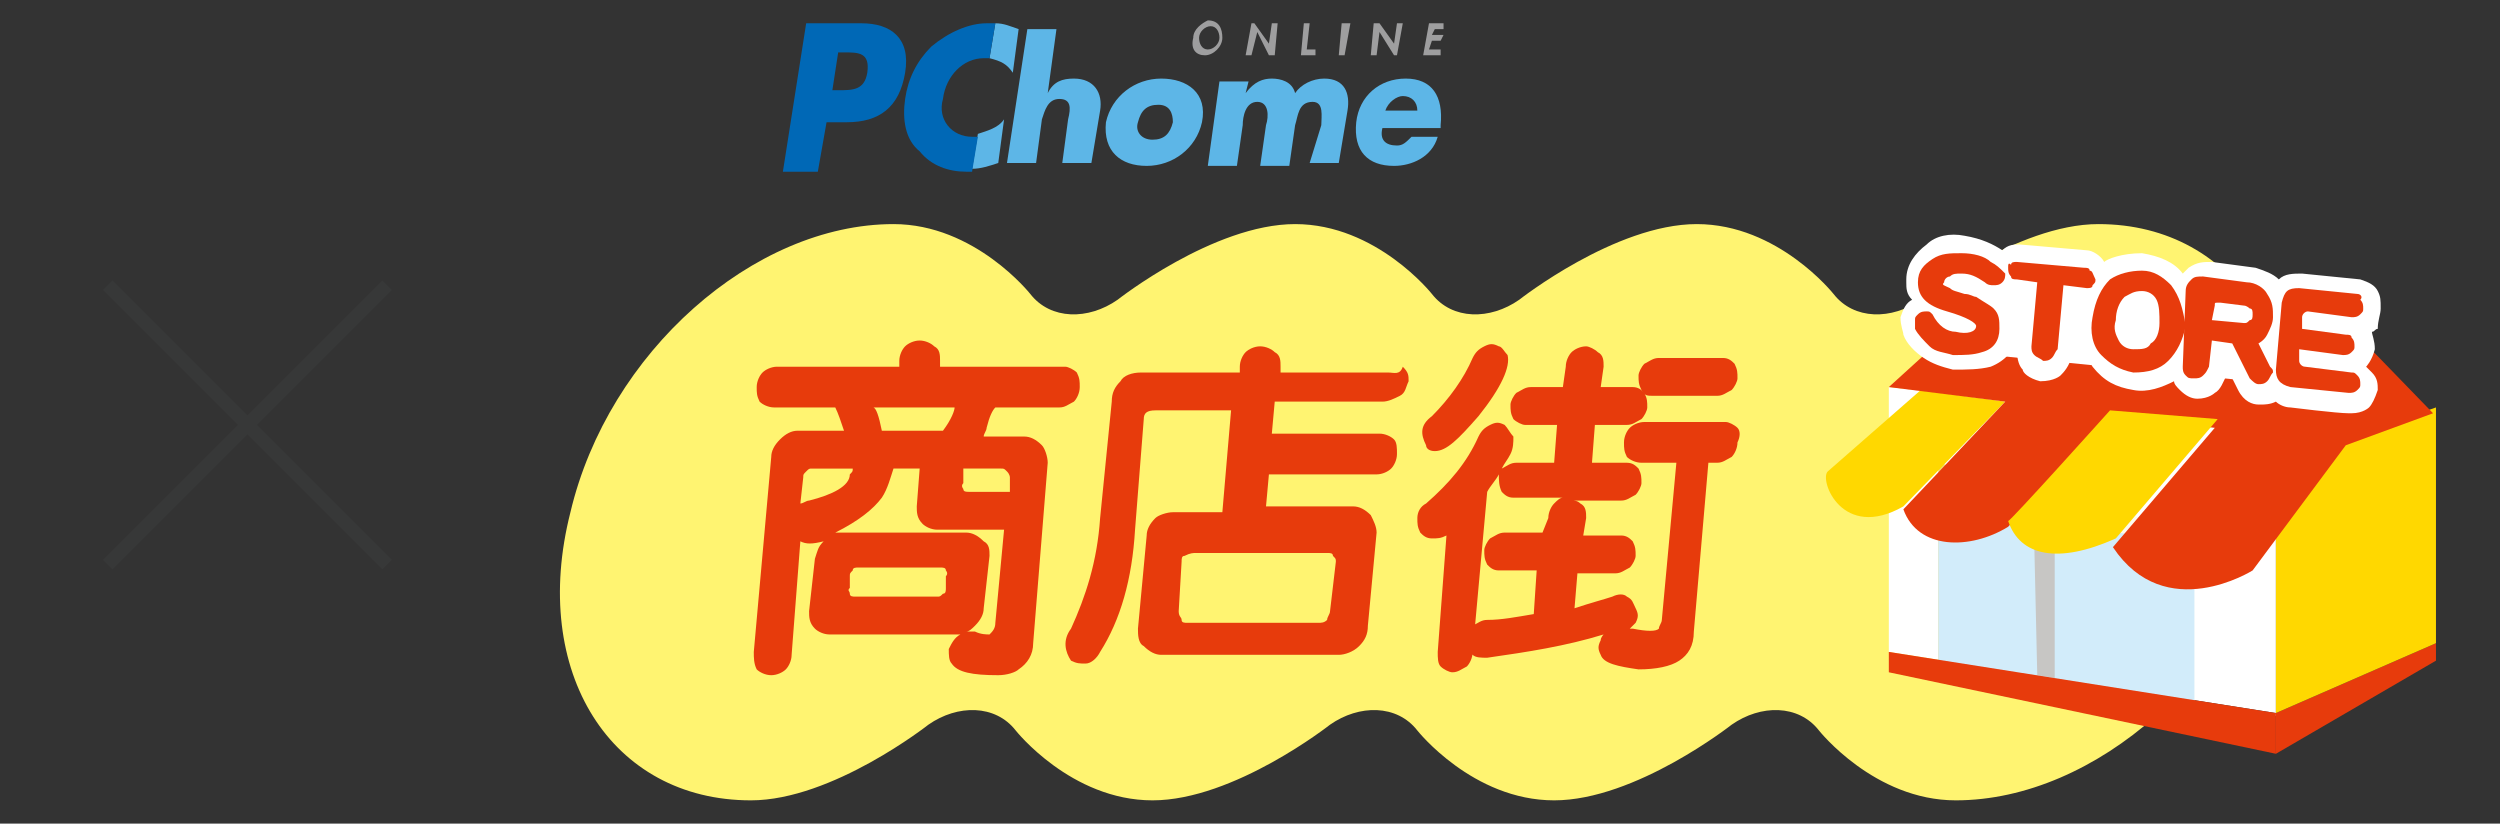 <?xml version="1.0" encoding="utf-8"?>
<!-- Generator: Adobe Illustrator 27.0.0, SVG Export Plug-In . SVG Version: 6.00 Build 0)  -->
<svg version="1.1" id="圖層_1" xmlns="http://www.w3.org/2000/svg" xmlns:xlink="http://www.w3.org/1999/xlink" x="0px" y="0px"
	 viewBox="0 0 85.9 28.3" style="enable-background:new 0 0 85.9 28.3;" xml:space="preserve">
<rect x="0" y="0" width="85.9" height="28.3" fill="#333333" stroke="none"/>
<style type="text/css">
	.st0{fill:none;stroke:#373838;stroke-width:0.465;stroke-miterlimit:10;}
	.st1{fill-rule:evenodd;clip-rule:evenodd;fill:#E73B0C;}
	.st2{fill:#FFF471;}
	.st3{fill:#E73B0C;}
	.st4{fill:#FFFFFF;}
	.st5{fill:url(#SVGID_1_);}
	.st6{fill:#FFD800;}
	.st7{fill:url(#SVGID_00000024719883671420381310000011765228303666548358_);}
	.st8{fill:url(#SVGID_00000013899465558501613350000003318827190504957848_);}
	.st9{fill:#D2ECFA;}
	.st10{fill:#C7C6C4;}
	.st11{fill-rule:evenodd;clip-rule:evenodd;fill:#FFD800;}
	.st12{fill:none;}
	.st13{fill:#0068B6;}
	.st14{fill:#5DB6E7;}
	.st15{fill:#9E9E9F;}
</style>
<g>
	<line class="st0" x1="3.7" y1="9.8" x2="13.3" y2="19.4"/>
	<line class="st0" x1="13.3" y1="9.8" x2="3.7" y2="19.4"/>
</g>
<g>
	<g>
		<g id="Shape_17_4_">
			<g>
				<polygon class="st1" points="78.2,24.5 78.2,25.9 83.7,22.7 83.7,22.1 				"/>
			</g>
		</g>
		<path class="st2" d="M72.1,7.7c-2.8,0-6.1,2.6-6.1,2.6c-1,0.7-2.3,0.7-3-0.2c0,0-1.9-2.4-4.7-2.4c-2.8,0-6.1,2.6-6.1,2.6
			c-1,0.7-2.3,0.7-3-0.2c0,0-1.9-2.4-4.7-2.4c-2.8,0-6.1,2.6-6.1,2.6c-1,0.7-2.3,0.7-3-0.2c0,0-1.9-2.4-4.7-2.4
			c-4.8,0-9.8,4.4-11.1,9.9c-1.4,5.5,1.4,9.9,6.2,9.9c2.8,0,6.1-2.6,6.1-2.6c1-0.7,2.3-0.7,3,0.2c0,0,1.9,2.4,4.7,2.4
			c2.8,0,6.1-2.6,6.1-2.6c1-0.7,2.3-0.7,3,0.2c0,0,1.9,2.4,4.7,2.4c2.8,0,6.1-2.6,6.1-2.6c1-0.7,2.3-0.7,3,0.2c0,0,1.9,2.4,4.7,2.4
			c4.8,0,9.8-4.4,11.1-9.9C79.7,12.2,76.9,7.7,72.1,7.7z"/>
		<path class="st3" d="M49.3,15.5c0.4,0,0.8-0.4,1.5-1.2c0.8-1,1.1-1.7,1-2.1c-0.1-0.1-0.2-0.3-0.3-0.3c-0.2-0.1-0.3-0.1-0.5,0
			c-0.2,0.1-0.3,0.2-0.4,0.4c-0.3,0.7-0.8,1.4-1.4,2c-0.4,0.3-0.4,0.6-0.2,1C49,15.4,49.1,15.5,49.3,15.5z"/>
		<g>
			<path class="st3" d="M34.2,14h2.2c0.2,0,0.3-0.1,0.5-0.2c0.1-0.1,0.2-0.3,0.2-0.5c0-0.2,0-0.3-0.1-0.5c-0.1-0.1-0.3-0.2-0.4-0.2
				h-4.3l0-0.2c0-0.2,0-0.4-0.2-0.5c-0.1-0.1-0.3-0.2-0.5-0.2c-0.2,0-0.4,0.1-0.5,0.2c-0.1,0.1-0.2,0.3-0.2,0.5l0,0.2h-4.2
				c-0.2,0-0.4,0.1-0.5,0.2c-0.1,0.1-0.2,0.3-0.2,0.5c0,0.2,0,0.3,0.1,0.5c0.1,0.1,0.3,0.2,0.5,0.2h2.1c0.1,0.2,0.2,0.5,0.3,0.8
				h-1.6c-0.2,0-0.4,0.1-0.6,0.3c-0.2,0.2-0.3,0.4-0.3,0.6l-0.6,6.7c0,0.2,0,0.4,0.1,0.6c0.1,0.1,0.3,0.2,0.5,0.2
				c0.2,0,0.4-0.1,0.5-0.2c0.1-0.1,0.2-0.3,0.2-0.5l0.3-3.9c0.2,0.1,0.4,0.1,0.8,0c0,0,0,0,0,0c-0.2,0.2-0.2,0.3-0.3,0.6l-0.2,1.8
				c0,0.2,0,0.4,0.2,0.6c0.1,0.1,0.3,0.2,0.5,0.2h4.4c0,0,0,0,0.1,0c-0.2,0.1-0.3,0.3-0.4,0.5c0,0.2,0,0.4,0.1,0.5
				c0.2,0.3,0.7,0.4,1.6,0.4c0.3,0,0.6-0.1,0.7-0.2c0.3-0.2,0.5-0.5,0.5-0.9l0.5-6.2c0-0.2-0.1-0.5-0.2-0.6
				c-0.2-0.2-0.4-0.3-0.6-0.3h-1.4c0-0.1,0.1-0.2,0.1-0.3C34,14.3,34.1,14.1,34.2,14z M32.8,14c0,0.1-0.1,0.4-0.4,0.8h-2.1
				c-0.1-0.5-0.2-0.8-0.3-0.8H32.8z M27.8,17.2c-0.1,0-0.2,0.1-0.3,0.1l0.1-0.9c0-0.1,0-0.1,0.1-0.2c0.1-0.1,0.1-0.1,0.2-0.1h1.4
				c0,0.1,0,0.1-0.1,0.2C29.2,16.7,28.6,17,27.8,17.2z M32.5,20.2c0,0.1,0,0.2-0.1,0.2c-0.1,0.1-0.1,0.1-0.2,0.1h-2.8
				c-0.1,0-0.2,0-0.2-0.1c0-0.1-0.1-0.1,0-0.2l0-0.4c0-0.1,0-0.1,0.1-0.2c0-0.1,0.1-0.1,0.2-0.1h2.8c0.1,0,0.2,0,0.2,0.1
				c0,0,0.1,0.1,0,0.2L32.5,20.2z M34.2,21.4c0,0.2-0.1,0.3-0.2,0.4c-0.1,0-0.3,0-0.5-0.1c-0.1,0-0.2,0-0.3,0c0.1,0,0.2-0.1,0.3-0.2
				c0.2-0.2,0.3-0.4,0.3-0.6l0.2-1.8c0-0.2,0-0.4-0.2-0.5c-0.2-0.2-0.4-0.3-0.6-0.3h-3.6h-0.8c0,0-0.1,0-0.1,0
				c0.8-0.4,1.3-0.8,1.6-1.2c0.2-0.3,0.3-0.7,0.4-1h0.9l-0.1,1.3c0,0.2,0,0.4,0.2,0.6c0.1,0.1,0.3,0.2,0.5,0.2h2.3L34.2,21.4z
				 M34.4,16.1c0.1,0,0.1,0,0.2,0.1c0.1,0.1,0.1,0.2,0.1,0.2l0,0.5h-1.4c-0.1,0-0.2,0-0.2-0.1c0,0-0.1-0.1,0-0.2l0-0.5H34.4z"/>
			<path class="st3" d="M47.7,12.8h-3.7l0-0.2c0-0.2,0-0.4-0.2-0.5c-0.1-0.1-0.3-0.2-0.5-0.2c-0.2,0-0.4,0.1-0.5,0.2
				c-0.1,0.1-0.2,0.3-0.2,0.5l0,0.2h-3.4c-0.3,0-0.6,0.1-0.7,0.3c-0.2,0.2-0.3,0.4-0.3,0.7l-0.4,4c-0.1,1.5-0.5,2.7-1,3.8
				c-0.3,0.4-0.2,0.8,0,1.1c0.2,0.1,0.3,0.1,0.5,0.1c0.2,0,0.4-0.2,0.5-0.4c0.7-1.1,1.1-2.5,1.2-4.2l0.3-3.8c0-0.2,0.1-0.3,0.4-0.3
				h2.6l-0.3,3.5h-0.9h-0.8c-0.2,0-0.5,0.1-0.6,0.2c-0.2,0.2-0.3,0.4-0.3,0.6l-0.3,3.2c0,0.2,0,0.5,0.2,0.6c0.2,0.2,0.4,0.3,0.6,0.3
				H46c0.2,0,0.5-0.1,0.7-0.3c0.2-0.2,0.3-0.4,0.3-0.7l0.3-3.2c0-0.2-0.1-0.4-0.2-0.6c-0.2-0.2-0.4-0.3-0.6-0.3h-3l0.1-1.1h3.7
				c0.2,0,0.4-0.1,0.5-0.2c0.1-0.1,0.2-0.3,0.2-0.5c0-0.2,0-0.4-0.1-0.5c-0.1-0.1-0.3-0.2-0.5-0.2h-3.7l0.1-1.1h3.7
				c0.2,0,0.4-0.1,0.6-0.2c0.2-0.1,0.2-0.3,0.3-0.5c0-0.2,0-0.3-0.2-0.5C48.1,12.9,47.9,12.8,47.7,12.8z M45.6,19
				c0.1,0,0.2,0,0.2,0.1c0.1,0.1,0.1,0.1,0.1,0.2L45.7,21c0,0.1-0.1,0.2-0.1,0.3c-0.1,0.1-0.2,0.1-0.3,0.1h-4.5
				c-0.1,0-0.2,0-0.2-0.1c0-0.1-0.1-0.1-0.1-0.3l0.1-1.7c0-0.1,0-0.2,0.1-0.2C40.9,19,41,19,41.1,19H45.6z"/>
			<path class="st3" d="M59.7,14.7c-0.1-0.1-0.3-0.2-0.4-0.2h-2.8c-0.2,0-0.4,0.1-0.5,0.2c-0.1,0.1-0.2,0.3-0.2,0.5
				c0,0.2,0,0.3,0.1,0.5c0.1,0.1,0.3,0.2,0.5,0.2h1.2l-0.5,5.4c0,0.1-0.1,0.2-0.1,0.3c-0.1,0.1-0.4,0.1-0.9,0c0,0-0.1,0-0.1,0
				c0.1-0.1,0.1-0.1,0.2-0.2c0.1-0.2,0.1-0.3,0-0.5c-0.1-0.2-0.1-0.3-0.3-0.4c-0.1-0.1-0.3-0.1-0.5,0c-0.3,0.1-0.7,0.2-1.3,0.4
				l0.1-1.2h1.3c0.2,0,0.3-0.1,0.5-0.2c0.1-0.1,0.2-0.3,0.2-0.4c0-0.2,0-0.3-0.1-0.5c-0.1-0.1-0.2-0.2-0.4-0.2h-1.3l0.1-0.6
				c0-0.2,0-0.4-0.2-0.5c-0.1-0.1-0.2-0.1-0.3-0.1h1.7c0.2,0,0.3-0.1,0.5-0.2c0.1-0.1,0.2-0.3,0.2-0.4c0-0.2,0-0.3-0.1-0.5
				c-0.1-0.1-0.2-0.2-0.4-0.2h-1.2l0.1-1.3h1.1c0.2,0,0.3-0.1,0.5-0.2c0.1-0.1,0.2-0.3,0.2-0.4c0-0.2,0-0.3-0.1-0.5
				c-0.1-0.1-0.2-0.2-0.4-0.2h-1.1l0.1-0.7c0-0.2,0-0.4-0.2-0.5c-0.1-0.1-0.3-0.2-0.4-0.2c-0.2,0-0.4,0.1-0.5,0.2
				c-0.1,0.1-0.2,0.3-0.2,0.5l-0.1,0.7h-1.1c-0.2,0-0.3,0.1-0.5,0.2c-0.1,0.1-0.2,0.3-0.2,0.4c0,0.2,0,0.3,0.1,0.5
				c0.1,0.1,0.3,0.2,0.4,0.2h1.1l-0.1,1.3h-1.3c-0.2,0-0.3,0.1-0.5,0.2c0.1-0.2,0.2-0.3,0.3-0.5c0.1-0.2,0.1-0.4,0.1-0.6
				c-0.1-0.1-0.2-0.3-0.3-0.4c-0.2-0.1-0.3-0.1-0.5,0c-0.2,0.1-0.3,0.2-0.4,0.4c-0.4,0.9-1,1.6-1.8,2.3c-0.2,0.1-0.3,0.3-0.3,0.5
				c0,0.2,0,0.3,0.1,0.5c0.1,0.1,0.2,0.2,0.4,0.2c0.2,0,0.3,0,0.5-0.1l-0.3,4c0,0.2,0,0.4,0.1,0.5c0.1,0.1,0.3,0.2,0.4,0.2
				c0.2,0,0.3-0.1,0.5-0.2c0.1-0.1,0.2-0.3,0.2-0.5l0.5-5.5c0.1-0.2,0.3-0.4,0.4-0.6c0,0.2,0,0.4,0.1,0.6c0.1,0.1,0.2,0.2,0.4,0.2
				h1.7c-0.1,0-0.2,0.1-0.3,0.2c-0.1,0.1-0.2,0.3-0.2,0.5L53,18.3h-1.3c-0.2,0-0.3,0.1-0.5,0.2c-0.1,0.1-0.2,0.3-0.2,0.4
				c0,0.2,0,0.3,0.1,0.5c0.1,0.1,0.2,0.2,0.4,0.2h1.3l-0.1,1.5c-0.6,0.1-1.1,0.2-1.6,0.2c-0.2,0-0.3,0.1-0.5,0.2
				c-0.1,0.1-0.2,0.3-0.2,0.5c0,0.2,0.1,0.3,0.2,0.5c0.1,0.1,0.3,0.1,0.5,0.1c1.4-0.2,2.7-0.4,4-0.8c0,0-0.1,0.1-0.1,0.2
				c-0.1,0.2-0.1,0.3,0,0.5c0.1,0.3,0.6,0.4,1.3,0.5c0.6,0,1.1-0.1,1.4-0.3c0.3-0.2,0.5-0.5,0.5-1l0.5-5.8h0.3
				c0.2,0,0.3-0.1,0.5-0.2c0.1-0.1,0.2-0.3,0.2-0.5C59.8,15,59.8,14.8,59.7,14.7z"/>
		</g>
		<path class="st3" d="M56.8,13.6H59c0.2,0,0.3-0.1,0.5-0.2c0.1-0.1,0.2-0.3,0.2-0.4c0-0.2,0-0.3-0.1-0.5c-0.1-0.1-0.2-0.2-0.4-0.2
			h-2.2c-0.2,0-0.3,0.1-0.5,0.2c-0.1,0.1-0.2,0.3-0.2,0.4c0,0.2,0,0.3,0.1,0.5C56.5,13.6,56.6,13.6,56.8,13.6z"/>
		<g>
			<polygon class="st4" points="78.2,24.5 64.9,22.4 64.9,13.3 78.2,14.8 			"/>
			
				<linearGradient id="SVGID_1_" gradientUnits="userSpaceOnUse" x1="-290.372" y1="-103.48" x2="-266.632" y2="-103.48" gradientTransform="matrix(-0.558 -8.020000e-02 0 -0.782 -83.799 -79.669)">
				<stop  offset="0" style="stop-color:#FFFFFF"/>
				<stop  offset="0.192" style="stop-color:#FFFEFC"/>
				<stop  offset="0.336" style="stop-color:#FEFCF2"/>
				<stop  offset="0.464" style="stop-color:#FCF7E2"/>
				<stop  offset="0.583" style="stop-color:#FAF1CB"/>
				<stop  offset="0.696" style="stop-color:#F7EAAE"/>
				<stop  offset="0.804" style="stop-color:#F3E08A"/>
				<stop  offset="0.906" style="stop-color:#EFD560"/>
				<stop  offset="1" style="stop-color:#EAC932"/>
			</linearGradient>
			<polygon class="st5" points="78.2,24.6 78.2,24.5 78.1,24.6 			"/>
			<polygon class="st6" points="78.2,15.9 78.2,24.5 83.7,22.1 83.7,14 			"/>
			
				<linearGradient id="SVGID_00000129163464699298740300000005532365352061416326_" gradientUnits="userSpaceOnUse" x1="107.442" y1="-85.535" x2="117.684" y2="-85.535" gradientTransform="matrix(0.558 -0.247 0 0.782 18.133 118.006)">
				<stop  offset="0" style="stop-color:#FFFFFF"/>
				<stop  offset="0.192" style="stop-color:#FFFEFC"/>
				<stop  offset="0.336" style="stop-color:#FEFCF2"/>
				<stop  offset="0.464" style="stop-color:#FCF7E2"/>
				<stop  offset="0.583" style="stop-color:#FAF1CB"/>
				<stop  offset="0.696" style="stop-color:#F7EAAE"/>
				<stop  offset="0.804" style="stop-color:#F3E08A"/>
				<stop  offset="0.906" style="stop-color:#EFD560"/>
				<stop  offset="1" style="stop-color:#EAC932"/>
			</linearGradient>
			<polygon style="fill:url(#SVGID_00000129163464699298740300000005532365352061416326_);" points="78.1,24.6 78.1,24.6 78.1,24.6 
							"/>
			
				<linearGradient id="SVGID_00000020398006147321824380000015239722117358713749_" gradientUnits="userSpaceOnUse" x1="-290.372" y1="-99.006" x2="-266.408" y2="-99.006" gradientTransform="matrix(-0.558 -8.020000e-02 0 -0.782 -83.799 -79.669)">
				<stop  offset="0" style="stop-color:#FFFFFF"/>
				<stop  offset="0.192" style="stop-color:#FFFEFC"/>
				<stop  offset="0.336" style="stop-color:#FEFCF2"/>
				<stop  offset="0.464" style="stop-color:#FCF7E2"/>
				<stop  offset="0.583" style="stop-color:#FAF1CB"/>
				<stop  offset="0.696" style="stop-color:#F7EAAE"/>
				<stop  offset="0.804" style="stop-color:#F3E08A"/>
				<stop  offset="0.906" style="stop-color:#EFD560"/>
				<stop  offset="1" style="stop-color:#EAC932"/>
			</linearGradient>
			<polygon style="fill:url(#SVGID_00000020398006147321824380000015239722117358713749_);" points="66.6,15.9 66.6,22.7 69.9,23.2 
				69.9,18.8 70.6,18.8 70.6,23.3 70.3,23.3 75.4,24.1 75.4,18.3 			"/>
			<polygon class="st9" points="66.6,17.1 66.6,22.7 75.4,24.1 75.4,18.8 			"/>
			<polygon class="st10" points="70.6,23.3 70.6,18.8 69.9,18.8 70,23.2 			"/>
		</g>
		<polygon class="st1" points="64.9,22.4 64.9,23.1 78.2,25.9 78.2,24.5 		"/>
		<path class="st11" d="M62.8,16.2c-0.3,0.3,0.5,2.4,2.6,1.2l3.5-3.6L66,13.4C66,13.4,62.8,16.2,62.8,16.2z"/>
		<g>
			<path class="st3" d="M80.4,10.9l-12.2-0.6l-3.3,3l4,0.5l-3.5,3.7c0.5,1.4,2.3,1.4,3.6,0.6c0,0,3.5-3.8,3.5-3.8l3.6,0.4l-3.5,4.1
				c1.8,2.7,4.8,0.8,4.8,0.8l3.2-4.3l3-1.1L80.4,10.9z"/>
			<path class="st6" d="M72.5,14.1c0,0-3.5,3.9-3.5,3.8c0.4,1.2,1.7,1.5,3.7,0.6l3.5-4.1L72.5,14.1z"/>
		</g>
		<polygon class="st4" points="79.4,13.3 67.4,12.1 67.4,9.5 80.9,10.3 		"/>
		<g>
			<g>
				<path class="st3" d="M68.4,9c-0.2-0.2-0.6-0.3-1-0.3c-0.4,0-0.7,0-1,0.2c-0.3,0.2-0.5,0.4-0.5,0.8c0,0.5,0.3,0.8,1,1
					c0.7,0.2,1,0.4,1,0.5c0,0.2-0.3,0.3-0.7,0.2c-0.3,0-0.6-0.2-0.8-0.6c-0.1-0.1-0.1-0.1-0.2-0.1c-0.1,0-0.2,0-0.3,0.1
					c-0.1,0.1-0.1,0.1-0.1,0.2c0,0.1,0,0.2,0,0.3c0.1,0.2,0.3,0.4,0.5,0.6c0.2,0.2,0.5,0.2,0.8,0.3c0.4,0,0.7,0,1-0.1
					c0.4-0.1,0.6-0.4,0.6-0.8c0-0.3,0-0.5-0.2-0.7c-0.1-0.1-0.3-0.2-0.6-0.4c-0.1,0-0.2-0.1-0.4-0.1c-0.3-0.1-0.4-0.1-0.5-0.2
					c-0.2-0.1-0.3-0.1-0.2-0.2c0-0.1,0.1-0.2,0.2-0.2c0.1-0.1,0.2-0.1,0.4-0.1c0.3,0,0.5,0.1,0.8,0.3c0.1,0.1,0.2,0.1,0.3,0.1
					c0.1,0,0.2,0,0.3-0.1c0.1-0.1,0.1-0.2,0.1-0.3C68.7,9.2,68.6,9.1,68.4,9z"/>
				<path class="st3" d="M71.8,9.3c0-0.1-0.1-0.1-0.2-0.1l-2.3-0.2c-0.1,0-0.2,0-0.2,0.1C69,9,69,9.1,69,9.2c0,0.1,0,0.2,0.1,0.3
					c0,0.1,0.1,0.1,0.2,0.1L70,9.7l-0.2,2.2c0,0.1,0,0.2,0.1,0.3c0.1,0.1,0.2,0.1,0.3,0.2c0.1,0,0.2,0,0.3-0.1
					c0.1-0.1,0.1-0.2,0.2-0.3l0.2-2.2l0.8,0.1c0.1,0,0.2,0,0.2-0.1c0.1-0.1,0.1-0.1,0.1-0.2C71.9,9.4,71.9,9.3,71.8,9.3z"/>
				<path class="st3" d="M74.6,9.8c-0.3-0.3-0.6-0.5-1-0.5c-0.4,0-0.8,0.1-1.1,0.3c-0.3,0.3-0.5,0.7-0.6,1.3c-0.1,0.5,0,1,0.3,1.3
					c0.3,0.3,0.6,0.5,1.1,0.6c0.5,0,0.9-0.1,1.2-0.4c0.3-0.3,0.5-0.7,0.6-1.2C75,10.6,74.9,10.2,74.6,9.8z M74.2,11.1
					c0,0.3-0.1,0.6-0.3,0.7C73.8,12,73.6,12,73.3,12c-0.2,0-0.4-0.1-0.5-0.3c-0.1-0.2-0.2-0.4-0.1-0.7c0-0.3,0.1-0.6,0.3-0.8
					c0.2-0.1,0.3-0.2,0.6-0.2c0.2,0,0.4,0.1,0.5,0.3C74.2,10.5,74.2,10.8,74.2,11.1z"/>
				<g>
					<path class="st3" d="M77.9,11.5c0.1-0.2,0.2-0.4,0.2-0.6c0-0.3,0-0.5-0.2-0.8c-0.1-0.2-0.4-0.4-0.7-0.4l-1.5-0.2
						c-0.2,0-0.3,0-0.4,0.1c-0.1,0.1-0.2,0.2-0.2,0.4L75,12.6c0,0.1,0,0.2,0.1,0.3c0.1,0.1,0.1,0.1,0.3,0.1c0.1,0,0.2,0,0.3-0.1
						c0.1-0.1,0.1-0.1,0.2-0.3l0.1-0.9l0.7,0.1l0.6,1.2c0.1,0.1,0.2,0.2,0.3,0.2c0.1,0,0.2,0,0.3-0.1c0.1-0.1,0.1-0.2,0.2-0.3
						c0-0.1,0-0.1-0.1-0.2l-0.4-0.8C77.6,11.8,77.8,11.7,77.9,11.5z M77.4,10.8c0,0.1,0,0.2-0.1,0.2c-0.1,0.1-0.1,0.1-0.2,0.1L76,11
						l0.1-0.5c0-0.1,0-0.1,0.1-0.1c0,0,0.1,0,0.1,0l0.8,0.1c0.1,0,0.2,0.1,0.2,0.1C77.4,10.6,77.4,10.7,77.4,10.8z"/>
					<path class="st4" d="M76.3,9.9L76.3,9.9L76.3,9.9z M75.9,10c-0.1,0.1-0.3,0.2-0.3,0.5l-0.1,0.5c0,0,0,0,0,0
						c0,0.1,0,0.2,0.1,0.3c0.1,0.1,0.2,0.1,0.3,0.2l1,0.1c0.2,0,0.4,0,0.6-0.2l0,0c0,0,0.2-0.5,0.2-0.5c0,0-0.1-0.5-0.1-0.5
						c-0.1-0.2-0.3-0.3-0.5-0.3l-0.8-0.1L75.9,10z M77.8,10.9L77.8,10.9C77.8,11,77.9,10.8,77.8,10.9z M77.6,11.3
						C77.6,11.3,77.6,11.3,77.6,11.3S77.6,11.3,77.6,11.3z"/>
				</g>
				<g>
					<path class="st3" d="M81,10.1l-2-0.2c-0.4,0-0.5,0.1-0.6,0.5l-0.2,2.3c0,0.3,0.1,0.5,0.5,0.6l2,0.2c0.1,0,0.2,0,0.3-0.1
						c0.1-0.1,0.1-0.1,0.1-0.2c0-0.1,0-0.2-0.1-0.3c-0.1-0.1-0.1-0.1-0.2-0.1l-1.6-0.2c-0.1,0-0.2-0.1-0.2-0.2l0-0.4l1.5,0.2
						c0.1,0,0.2,0,0.3-0.1c0.1-0.1,0.1-0.1,0.1-0.2c0-0.1,0-0.2-0.1-0.3c0-0.1-0.1-0.1-0.2-0.1l-1.5-0.2l0-0.4
						c0-0.1,0.1-0.2,0.2-0.2l1.5,0.2c0.1,0,0.2,0,0.3-0.1c0.1-0.1,0.1-0.1,0.1-0.2c0-0.1,0-0.2-0.1-0.3C81.2,10.2,81.1,10.1,81,10.1
						z"/>
					<g>
						<path class="st4" d="M72.2,9C72.2,9,72.2,9.1,72.2,9C72.2,9.1,72.2,9.1,72.2,9C72.2,9.1,72.2,9,72.2,9z"/>
						<path class="st4" d="M81.8,10.6c0-0.3,0-0.4-0.1-0.6l0,0c-0.1-0.2-0.3-0.3-0.6-0.4c0,0,0,0,0,0l-2-0.2c-0.3,0-0.6,0-0.8,0.2
							c-0.2-0.2-0.5-0.3-0.8-0.4l-1.5-0.2c-0.3,0-0.5,0-0.8,0.2c-0.1,0.1-0.1,0.1-0.2,0.2c-0.3-0.4-0.8-0.6-1.4-0.7
							c-0.7,0-1.2,0.2-1.3,0.3c0,0,0,0,0,0c-0.1-0.2-0.4-0.4-0.6-0.4l-2.3-0.2c-0.2,0-0.4,0-0.6,0.2c0,0,0,0,0,0
							c-0.3-0.2-0.7-0.4-1.3-0.5c-0.5-0.1-1,0-1.3,0.3c-0.4,0.3-0.7,0.7-0.7,1.2c0,0,0,0.1,0,0.1c0,0.2,0,0.4,0.2,0.6c0,0,0,0,0,0
							c-0.2,0.1-0.3,0.3-0.4,0.6c0,0.3,0.1,0.5,0.1,0.6c0.1,0.3,0.4,0.6,0.7,0.8c0.3,0.2,0.6,0.3,1,0.4c0.5,0,0.9,0,1.3-0.1
							c0.5-0.2,0.9-0.6,0.9-1.2c0-0.1,0-0.1,0-0.2c0-0.3-0.1-0.7-0.3-0.9c0,0,0,0-0.1-0.1c0.1,0,0.1,0,0.1-0.1
							c0.1,0.1,0.2,0.1,0.3,0.1l0.2,0c0,0.2,0,0.4-0.1,0.7c0,0.4-0.1,0.9-0.1,1.1c0,0.4,0.1,0.6,0.2,0.7c0,0.1,0.2,0.3,0.6,0.4
							c0.5,0,0.7-0.2,0.7-0.2l0,0c0.1-0.1,0.3-0.3,0.4-0.7l0.2-1.7l0.2,0c0,0.1-0.1,0.3-0.1,0.4c-0.1,0.7,0.1,1.2,0.4,1.7
							c0.4,0.5,0.8,0.7,1.4,0.8c0.5,0.1,1-0.1,1.4-0.3c0,0.1,0.1,0.2,0.2,0.3c0,0,0,0,0,0h0c0.2,0.2,0.4,0.3,0.6,0.3
							c0.4,0,0.6-0.2,0.6-0.2h0c0.2-0.1,0.3-0.4,0.4-0.6l0-0.3l0.4,0.8c0.2,0.4,0.5,0.5,0.7,0.5c0,0,0,0,0.1,0c0.1,0,0.3,0,0.5-0.1
							c0.1,0.1,0.3,0.2,0.5,0.2c0,0,1.6,0.2,2,0.2c0,0,0.1,0,0.1,0c0.4,0,0.6-0.2,0.6-0.2c0.1-0.1,0.2-0.3,0.3-0.6
							c0-0.2,0-0.4-0.2-0.6c-0.1-0.1-0.1-0.1-0.2-0.2c0,0,0,0,0,0c0,0,0.2-0.2,0.3-0.6c0-0.3-0.1-0.5-0.1-0.6c0.1,0,0.1-0.1,0.2-0.1
							C81.7,11,81.8,10.8,81.8,10.6z"/>
					</g>
				</g>
			</g>
			<g>
				<path class="st3" d="M68.4,9c-0.2-0.2-0.6-0.3-1-0.3c-0.4,0-0.7,0-1,0.2c-0.3,0.2-0.5,0.4-0.5,0.8c0,0.5,0.3,0.8,1,1
					c0.7,0.2,1,0.4,1,0.5c0,0.2-0.3,0.3-0.7,0.2c-0.3,0-0.6-0.2-0.8-0.6c-0.1-0.1-0.1-0.1-0.2-0.1c-0.1,0-0.2,0-0.3,0.1
					c-0.1,0.1-0.1,0.1-0.1,0.2c0,0.1,0,0.2,0,0.3c0.1,0.2,0.3,0.4,0.5,0.6c0.2,0.2,0.5,0.2,0.8,0.3c0.4,0,0.7,0,1-0.1
					c0.4-0.1,0.6-0.4,0.6-0.8c0-0.3,0-0.5-0.2-0.7c-0.1-0.1-0.3-0.2-0.6-0.4c-0.1,0-0.2-0.1-0.4-0.1c-0.3-0.1-0.4-0.1-0.5-0.2
					c-0.2-0.1-0.3-0.1-0.2-0.2c0-0.1,0.1-0.2,0.2-0.2c0.1-0.1,0.2-0.1,0.4-0.1c0.3,0,0.5,0.1,0.8,0.3c0.1,0.1,0.2,0.1,0.3,0.1
					c0.1,0,0.2,0,0.3-0.1c0.1-0.1,0.1-0.2,0.1-0.3C68.7,9.2,68.6,9.1,68.4,9z"/>
				<path class="st3" d="M71.8,9.3c0-0.1-0.1-0.1-0.2-0.1l-2.3-0.2c-0.1,0-0.2,0-0.2,0.1C69,9,69,9.1,69,9.2c0,0.1,0,0.2,0.1,0.3
					c0,0.1,0.1,0.1,0.2,0.1L70,9.7l-0.2,2.2c0,0.1,0,0.2,0.1,0.3c0.1,0.1,0.2,0.1,0.3,0.2c0.1,0,0.2,0,0.3-0.1
					c0.1-0.1,0.1-0.2,0.2-0.3l0.2-2.2l0.8,0.1c0.1,0,0.2,0,0.2-0.1c0.1-0.1,0.1-0.1,0.1-0.2C71.9,9.4,71.9,9.3,71.8,9.3z"/>
				<path class="st3" d="M74.6,9.8c-0.3-0.3-0.6-0.5-1-0.5c-0.4,0-0.8,0.1-1.1,0.3c-0.3,0.3-0.5,0.7-0.6,1.3c-0.1,0.5,0,1,0.3,1.3
					c0.3,0.3,0.6,0.5,1.1,0.6c0.5,0,0.9-0.1,1.2-0.4c0.3-0.3,0.5-0.7,0.6-1.2C75,10.6,74.9,10.2,74.6,9.8z M74.2,11.1
					c0,0.3-0.1,0.6-0.3,0.7C73.8,12,73.6,12,73.3,12c-0.2,0-0.4-0.1-0.5-0.3c-0.1-0.2-0.2-0.4-0.1-0.7c0-0.3,0.1-0.6,0.3-0.8
					c0.2-0.1,0.3-0.2,0.6-0.2c0.2,0,0.4,0.1,0.5,0.3C74.2,10.5,74.2,10.8,74.2,11.1z"/>
				<path class="st3" d="M77.9,11.5c0.1-0.2,0.2-0.4,0.2-0.6c0-0.3,0-0.5-0.2-0.8c-0.1-0.2-0.4-0.4-0.7-0.4l-1.5-0.2
					c-0.2,0-0.3,0-0.4,0.1c-0.1,0.1-0.2,0.2-0.2,0.4L75,12.6c0,0.1,0,0.2,0.1,0.3c0.1,0.1,0.1,0.1,0.3,0.1c0.1,0,0.2,0,0.3-0.1
					c0.1-0.1,0.1-0.1,0.2-0.3l0.1-0.9l0.7,0.1l0.6,1.2c0.1,0.1,0.2,0.2,0.3,0.2c0.1,0,0.2,0,0.3-0.1c0.1-0.1,0.1-0.2,0.2-0.3
					c0-0.1,0-0.1-0.1-0.2l-0.4-0.8C77.6,11.8,77.8,11.7,77.9,11.5z M77.4,10.8c0,0.1,0,0.2-0.1,0.2c-0.1,0.1-0.1,0.1-0.2,0.1L76,11
					l0.1-0.5c0-0.1,0-0.1,0.1-0.1c0,0,0.1,0,0.1,0l0.8,0.1c0.1,0,0.2,0.1,0.2,0.1C77.4,10.6,77.4,10.7,77.4,10.8z"/>
				<path class="st3" d="M81,10.1l-2-0.2c-0.4,0-0.5,0.1-0.6,0.5l-0.2,2.3c0,0.3,0.1,0.5,0.5,0.6l2,0.2c0.1,0,0.2,0,0.3-0.1
					c0.1-0.1,0.1-0.1,0.1-0.2c0-0.1,0-0.2-0.1-0.3c-0.1-0.1-0.1-0.1-0.2-0.1l-1.6-0.2c-0.1,0-0.2-0.1-0.2-0.2l0-0.4l1.5,0.2
					c0.1,0,0.2,0,0.3-0.1c0.1-0.1,0.1-0.1,0.1-0.2c0-0.1,0-0.2-0.1-0.3c0-0.1-0.1-0.1-0.2-0.1l-1.5-0.2l0-0.4c0-0.1,0.1-0.2,0.2-0.2
					l1.5,0.2c0.1,0,0.2,0,0.3-0.1c0.1-0.1,0.1-0.1,0.1-0.2c0-0.1,0-0.2-0.1-0.3C81.2,10.2,81.1,10.1,81,10.1z"/>
			</g>
		</g>
	</g>
	<g>
		<path class="st12" d="M29,1.8h-0.2l-0.2,1.3h0.2c0.5,0,0.9,0,1-0.6C29.9,1.8,29.5,1.8,29,1.8z"/>
		<path class="st12" d="M48.2,3.3c-0.3,0-0.5,0.2-0.6,0.5h1.1C48.7,3.5,48.5,3.3,48.2,3.3z"/>
		<path class="st12" d="M41.5,1.7c0.2,0,0.4-0.2,0.4-0.4c0-0.2-0.1-0.4-0.3-0.4c-0.2,0-0.3,0.2-0.4,0.4C41.2,1.5,41.3,1.7,41.5,1.7z
			"/>
		<path class="st12" d="M39.8,3.6c-0.4,0-0.7,0.3-0.7,0.6c-0.1,0.4,0.1,0.6,0.5,0.6c0.4,0,0.7-0.3,0.7-0.6
			C40.3,3.9,40.2,3.6,39.8,3.6z"/>
		<path class="st13" d="M29.6,0.8h-1.9l-0.8,5.1h1.2l0.3-1.7h0.7c1.1,0,1.8-0.5,2-1.7C31.3,1.3,30.6,0.8,29.6,0.8z M29.8,2.5
			c-0.1,0.6-0.5,0.6-1,0.6h-0.2l0.2-1.3H29C29.5,1.8,29.9,1.8,29.8,2.5z"/>
		<path class="st14" d="M36.9,2.7c-0.4,0-0.7,0.1-0.9,0.5h0L36.3,1h-1l-0.7,4.6h1l0.2-1.5c0.1-0.3,0.2-0.7,0.6-0.7
			c0.4,0,0.4,0.3,0.3,0.7l-0.2,1.5h1l0.3-1.8C37.9,3.2,37.6,2.7,36.9,2.7z"/>
		<path class="st14" d="M39.9,2.7c-0.9,0-1.7,0.6-1.9,1.5c-0.1,1,0.5,1.5,1.4,1.5c0.9,0,1.7-0.6,1.9-1.5C41.5,3.2,40.8,2.7,39.9,2.7
			z M40.3,4.2c-0.1,0.4-0.3,0.6-0.7,0.6c-0.4,0-0.6-0.3-0.5-0.6c0.1-0.4,0.3-0.6,0.7-0.6C40.2,3.6,40.3,3.9,40.3,4.2z"/>
		<path class="st14" d="M45.5,2.7c-0.4,0-0.8,0.2-1,0.5c-0.1-0.4-0.5-0.5-0.8-0.5c-0.3,0-0.6,0.1-0.9,0.5h0l0.1-0.4h-1l-0.4,2.9h1
			l0.2-1.4c0-0.3,0.1-0.8,0.5-0.8c0.4,0,0.4,0.5,0.3,0.8l-0.2,1.4h1l0.2-1.4c0.1-0.3,0.1-0.8,0.6-0.8c0.4,0,0.3,0.5,0.3,0.8L45,5.6
			h1l0.3-1.8C46.4,3.2,46.2,2.7,45.5,2.7z"/>
		<path class="st14" d="M48.3,2.7c-0.9,0-1.6,0.6-1.7,1.5c-0.1,1,0.4,1.5,1.3,1.5c0.6,0,1.3-0.3,1.5-1h-0.9C48.3,4.9,48.2,5,48,5
			c-0.4,0-0.6-0.2-0.5-0.6h2l0-0.1C49.6,3.3,49.2,2.7,48.3,2.7z M47.6,3.8c0.1-0.3,0.4-0.5,0.6-0.5c0.3,0,0.5,0.2,0.5,0.5H47.6z"/>
		<path class="st15" d="M41.4,1.9c0.3,0,0.6-0.3,0.6-0.6c0-0.3-0.1-0.6-0.5-0.6C41.3,0.8,41,1,41,1.3C40.9,1.7,41.1,1.9,41.4,1.9z
			 M41.2,1.3c0-0.2,0.2-0.4,0.4-0.4c0.2,0,0.3,0.2,0.3,0.4c0,0.2-0.2,0.4-0.4,0.4C41.3,1.7,41.2,1.5,41.2,1.3z"/>
		<polygon class="st15" points="43.2,1.1 43.2,1.1 43.6,1.9 43.8,1.9 43.9,0.8 43.7,0.8 43.6,1.5 43.6,1.5 43.1,0.8 43,0.8 
			42.8,1.9 43,1.9 		"/>
		<polygon class="st15" points="45.2,1.7 44.9,1.7 45,0.8 44.8,0.8 44.7,1.9 45.2,1.9 		"/>
		<polygon class="st15" points="46,1.9 46.2,1.9 46.4,0.8 46.1,0.8 		"/>
		<polygon class="st15" points="47.4,1.1 47.4,1.1 47.9,1.9 48,1.9 48.2,0.8 48,0.8 47.9,1.5 47.9,1.5 47.4,0.8 47.2,0.8 47.1,1.9 
			47.3,1.9 		"/>
		<polygon class="st15" points="48.9,1.9 49.5,1.9 49.5,1.7 49.1,1.7 49.2,1.4 49.5,1.4 49.6,1.2 49.2,1.2 49.3,1 49.6,1 49.6,0.8 
			49.1,0.8 		"/>
		<path class="st14" d="M34.8,2.5L35,1c-0.3-0.1-0.5-0.2-0.8-0.2L34,2C34.4,2.1,34.6,2.2,34.8,2.5z"/>
		<path class="st14" d="M34.3,5.6l0.2-1.5c-0.2,0.3-0.6,0.4-0.9,0.5l-0.2,1.2C33.7,5.8,34,5.7,34.3,5.6z"/>
		<path class="st13" d="M33.8,2C33.9,2,34,2,34,2l0.2-1.2c-0.1,0-0.2,0-0.3,0c-0.6,0-1.3,0.3-1.9,0.8c-0.5,0.5-0.8,1.1-0.9,1.8
			c-0.1,0.7,0,1.4,0.5,1.8c0.4,0.5,1,0.7,1.6,0.7c0.1,0,0.2,0,0.2,0l0.2-1.2c-0.1,0-0.1,0-0.2,0c-0.7,0-1.2-0.6-1-1.3
			C32.5,2.6,33.1,2,33.8,2z"/>
	</g>
</g>
</svg>
